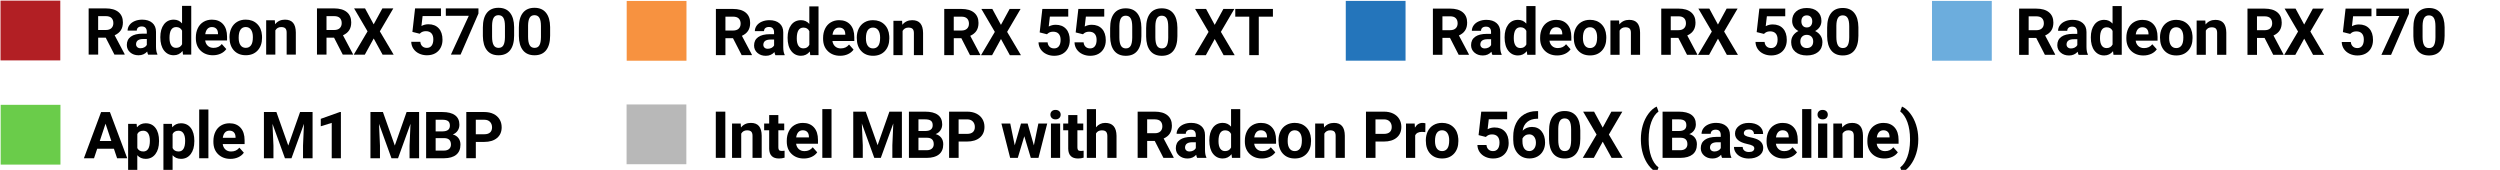 <?xml version="1.0" encoding="utf-8"?>
<!-- Generator: Adobe Illustrator 25.0.1, SVG Export Plug-In . SVG Version: 6.00 Build 0)  -->
<svg version="1.1" id="Legend" xmlns="http://www.w3.org/2000/svg" xmlns:xlink="http://www.w3.org/1999/xlink" x="0px" y="0px"
	 viewBox="0 0 1000 67.95" style="enable-background:new 0 0 1000 67.95;" xml:space="preserve">
<style type="text/css">
	.st0{fill:#B21F24;}
	.st1{fill:#F79240;}
	.st2{fill:#2475BB;}
	.st3{fill:#6CADDD;}
	.st4{fill:#6ACC4A;}
	.st5{fill:#B8B8B8;}
</style>
<rect x="0.21" y="0.25" class="st0" width="23.91" height="23.91"/>
<g>
	<path d="M42.3,15.08h-3.03v6.77h-3.81V3.36h6.87c2.18,0,3.87,0.49,5.05,1.46s1.78,2.35,1.78,4.13c0,1.26-0.27,2.31-0.82,3.15
		s-1.37,1.51-2.48,2.01l4,7.55v0.18h-4.09L42.3,15.08z M39.26,12h3.07c0.96,0,1.7-0.24,2.22-0.73s0.79-1.16,0.79-2.01
		c0-0.87-0.25-1.56-0.74-2.06s-1.25-0.75-2.28-0.75h-3.06V12z"/>
	<path d="M59.25,21.85c-0.17-0.33-0.29-0.74-0.37-1.23c-0.89,0.99-2.04,1.49-3.47,1.49c-1.35,0-2.46-0.39-3.35-1.17
		s-1.33-1.76-1.33-2.95c0-1.46,0.54-2.57,1.62-3.35s2.64-1.17,4.68-1.18h1.69v-0.79c0-0.63-0.16-1.14-0.49-1.52
		s-0.84-0.57-1.54-0.57c-0.62,0-1.1,0.15-1.45,0.44s-0.53,0.7-0.53,1.22h-3.67c0-0.8,0.25-1.53,0.74-2.21s1.19-1.21,2.08-1.59
		s1.9-0.58,3.02-0.58c1.69,0,3.04,0.43,4.03,1.28s1.49,2.05,1.49,3.59v5.95c0.01,1.3,0.19,2.29,0.55,2.96v0.22H59.25z M56.21,19.3
		c0.54,0,1.04-0.12,1.5-0.36s0.8-0.56,1.02-0.97V15.6h-1.37c-1.84,0-2.81,0.63-2.93,1.9l-0.01,0.22c0,0.46,0.16,0.83,0.48,1.13
		S55.65,19.3,56.21,19.3z"/>
	<path d="M64.13,14.88c0-2.14,0.48-3.85,1.44-5.12s2.27-1.9,3.94-1.9c1.34,0,2.44,0.5,3.31,1.5V2.35h3.68v19.5H73.2l-0.18-1.46
		c-0.91,1.14-2.09,1.71-3.53,1.71c-1.62,0-2.91-0.64-3.89-1.91S64.13,17.15,64.13,14.88z M67.8,15.15c0,1.29,0.22,2.28,0.67,2.96
		s1.1,1.03,1.96,1.03c1.13,0,1.93-0.48,2.4-1.44v-5.43c-0.46-0.96-1.25-1.44-2.37-1.44C68.69,10.84,67.8,12.28,67.8,15.15z"/>
	<path d="M85.16,22.1c-2.01,0-3.65-0.62-4.92-1.85s-1.9-2.88-1.9-4.94v-0.36c0-1.38,0.27-2.61,0.8-3.7s1.29-1.93,2.27-2.51
		s2.09-0.88,3.35-0.88c1.88,0,3.36,0.59,4.44,1.78s1.62,2.86,1.62,5.04v1.5h-8.75c0.12,0.9,0.48,1.62,1.07,2.16s1.35,0.81,2.27,0.81
		c1.41,0,2.52-0.51,3.31-1.54l1.8,2.02c-0.55,0.78-1.29,1.39-2.23,1.82S86.3,22.1,85.16,22.1z M84.74,10.82
		c-0.73,0-1.32,0.25-1.77,0.74s-0.74,1.2-0.87,2.12h5.1v-0.29c-0.02-0.82-0.24-1.45-0.66-1.89S85.52,10.82,84.74,10.82z"/>
	<path d="M91.8,14.85c0-1.36,0.26-2.58,0.79-3.64s1.28-1.89,2.27-2.48s2.13-0.88,3.43-0.88c1.85,0,3.37,0.57,4.54,1.7
		s1.83,2.67,1.96,4.62l0.03,0.94c0,2.11-0.59,3.8-1.76,5.07s-2.75,1.91-4.74,1.91s-3.56-0.63-4.74-1.9s-1.77-3-1.77-5.18V14.85z
		 M95.47,15.11c0,1.31,0.25,2.3,0.74,2.99s1.19,1.04,2.11,1.04c0.89,0,1.58-0.34,2.08-1.02c0.5-0.68,0.75-1.77,0.75-3.27
		c0-1.28-0.25-2.27-0.75-2.98c-0.5-0.7-1.2-1.06-2.11-1.06c-0.9,0-1.59,0.35-2.08,1.05C95.71,12.56,95.47,13.65,95.47,15.11z"/>
	<path d="M109.93,8.11l0.11,1.59c0.98-1.23,2.3-1.84,3.95-1.84c1.46,0,2.54,0.43,3.25,1.28s1.07,2.13,1.09,3.83v8.87h-3.67v-8.79
		c0-0.78-0.17-1.34-0.51-1.69s-0.9-0.53-1.69-0.53c-1.03,0-1.81,0.44-2.32,1.32v9.69h-3.67V8.11H109.93z"/>
	<path d="M133.63,15.08h-3.03v6.77h-3.81V3.36h6.87c2.18,0,3.87,0.49,5.05,1.46s1.78,2.35,1.78,4.13c0,1.26-0.27,2.31-0.82,3.15
		s-1.37,1.51-2.48,2.01l4,7.55v0.18h-4.09L133.63,15.08z M130.6,12h3.07c0.96,0,1.7-0.24,2.22-0.73s0.79-1.16,0.79-2.01
		c0-0.87-0.25-1.56-0.74-2.06s-1.25-0.75-2.28-0.75h-3.06V12z"/>
	<path d="M149.47,9.74l3.47-6.37h4.38l-5.38,9.17l5.52,9.32h-4.43l-3.55-6.47l-3.55,6.47h-4.43l5.52-9.32l-5.38-9.17h4.38
		L149.47,9.74z"/>
	<path d="M164.96,12.76l1.07-9.39h10.36v3.06h-7.35l-0.46,3.97c0.87-0.47,1.8-0.7,2.78-0.7c1.76,0,3.14,0.55,4.14,1.64
		s1.5,2.62,1.5,4.58c0,1.19-0.25,2.26-0.76,3.21s-1.23,1.68-2.16,2.2s-2.05,0.78-3.33,0.78c-1.12,0-2.15-0.23-3.11-0.68
		s-1.71-1.09-2.27-1.91s-0.85-1.76-0.88-2.81h3.63c0.08,0.77,0.34,1.37,0.81,1.8s1.06,0.64,1.81,0.64c0.83,0,1.47-0.3,1.92-0.9
		s0.67-1.44,0.67-2.53c0-1.05-0.26-1.85-0.77-2.41s-1.25-0.84-2.2-0.84c-0.87,0-1.58,0.23-2.12,0.69l-0.36,0.33L164.96,12.76z"/>
	<path d="M191.38,5.41l-7.15,16.44h-3.87l7.16-15.53h-9.19V3.36h13.05V5.41z"/>
	<path d="M205.65,14.21c0,2.56-0.53,4.51-1.59,5.87s-2.61,2.03-4.65,2.03c-2.01,0-3.55-0.66-4.62-1.99s-1.61-3.23-1.64-5.71v-3.4
		c0-2.58,0.54-4.54,1.61-5.88s2.61-2.01,4.63-2.01s3.55,0.66,4.62,1.99s1.61,3.23,1.64,5.71V14.21z M201.98,10.47
		c0-1.53-0.21-2.65-0.63-3.35c-0.42-0.7-1.07-1.05-1.96-1.05c-0.86,0-1.5,0.33-1.91,1s-0.63,1.71-0.65,3.12v4.5
		c0,1.51,0.21,2.63,0.62,3.36s1.07,1.1,1.97,1.1c0.9,0,1.54-0.35,1.94-1.05s0.6-1.78,0.62-3.23V10.47z"/>
	<path d="M220.05,14.21c0,2.56-0.53,4.51-1.59,5.87s-2.61,2.03-4.65,2.03c-2.01,0-3.55-0.66-4.62-1.99s-1.61-3.23-1.64-5.71v-3.4
		c0-2.58,0.54-4.54,1.61-5.88s2.61-2.01,4.63-2.01s3.55,0.66,4.62,1.99s1.61,3.23,1.64,5.71V14.21z M216.38,10.47
		c0-1.53-0.21-2.65-0.63-3.35c-0.42-0.7-1.07-1.05-1.96-1.05c-0.86,0-1.5,0.33-1.91,1s-0.63,1.71-0.65,3.12v4.5
		c0,1.51,0.21,2.63,0.62,3.36s1.07,1.1,1.97,1.1c0.9,0,1.54-0.35,1.94-1.05s0.6-1.78,0.62-3.23V10.47z"/>
</g>
<g>
	<path d="M293.2,15.29h-3.03v6.77h-3.81V3.58h6.87c2.18,0,3.87,0.49,5.05,1.46s1.78,2.35,1.78,4.13c0,1.26-0.27,2.31-0.82,3.15
		s-1.37,1.51-2.48,2.01l4,7.55v0.18h-4.09L293.2,15.29z M290.17,12.21h3.07c0.96,0,1.7-0.24,2.22-0.73s0.79-1.16,0.79-2.01
		c0-0.87-0.25-1.56-0.74-2.06s-1.25-0.75-2.28-0.75h-3.06V12.21z"/>
	<path d="M310.15,22.06c-0.17-0.33-0.29-0.74-0.37-1.23c-0.89,0.99-2.04,1.49-3.47,1.49c-1.35,0-2.46-0.39-3.35-1.17
		s-1.33-1.76-1.33-2.95c0-1.46,0.54-2.57,1.62-3.35s2.64-1.17,4.68-1.18h1.69v-0.79c0-0.63-0.16-1.14-0.49-1.52
		s-0.84-0.57-1.54-0.57c-0.62,0-1.1,0.15-1.45,0.44s-0.53,0.7-0.53,1.22h-3.67c0-0.8,0.25-1.53,0.74-2.21s1.19-1.21,2.08-1.59
		s1.9-0.58,3.02-0.58c1.69,0,3.04,0.43,4.03,1.28s1.49,2.05,1.49,3.59v5.95c0.01,1.3,0.19,2.29,0.55,2.96v0.22H310.15z
		 M307.12,19.51c0.54,0,1.04-0.12,1.5-0.36s0.8-0.56,1.02-0.97v-2.36h-1.37c-1.84,0-2.81,0.63-2.93,1.9l-0.01,0.22
		c0,0.46,0.16,0.83,0.48,1.13S306.56,19.51,307.12,19.51z"/>
	<path d="M315.04,15.09c0-2.14,0.48-3.85,1.44-5.12s2.27-1.9,3.94-1.9c1.34,0,2.44,0.5,3.31,1.5V2.56h3.68v19.5h-3.31l-0.18-1.46
		c-0.91,1.14-2.09,1.71-3.53,1.71c-1.62,0-2.91-0.64-3.89-1.91S315.04,17.36,315.04,15.09z M318.71,15.36
		c0,1.29,0.22,2.28,0.67,2.96s1.1,1.03,1.96,1.03c1.13,0,1.93-0.48,2.4-1.44v-5.43c-0.46-0.96-1.25-1.44-2.37-1.44
		C319.59,11.05,318.71,12.49,318.71,15.36z"/>
	<path d="M336.06,22.31c-2.01,0-3.65-0.62-4.92-1.85s-1.9-2.88-1.9-4.94v-0.36c0-1.38,0.27-2.61,0.8-3.7s1.29-1.93,2.27-2.51
		s2.09-0.88,3.35-0.88c1.88,0,3.36,0.59,4.44,1.78s1.62,2.86,1.62,5.04v1.5h-8.75c0.12,0.9,0.48,1.62,1.07,2.16s1.35,0.81,2.27,0.81
		c1.41,0,2.52-0.51,3.31-1.54l1.8,2.02c-0.55,0.78-1.29,1.39-2.23,1.82S337.21,22.31,336.06,22.31z M335.65,11.03
		c-0.73,0-1.32,0.25-1.77,0.74s-0.74,1.2-0.87,2.12h5.1v-0.29c-0.02-0.82-0.24-1.45-0.66-1.89S336.42,11.03,335.65,11.03z"/>
	<path d="M342.71,15.07c0-1.36,0.26-2.58,0.79-3.64s1.28-1.89,2.27-2.48s2.13-0.88,3.43-0.88c1.85,0,3.37,0.57,4.54,1.7
		s1.83,2.67,1.96,4.62l0.03,0.94c0,2.11-0.59,3.8-1.76,5.07s-2.75,1.91-4.74,1.91s-3.56-0.63-4.74-1.9s-1.77-3-1.77-5.18V15.07z
		 M346.37,15.33c0,1.31,0.25,2.3,0.74,2.99s1.19,1.04,2.11,1.04c0.89,0,1.58-0.34,2.08-1.02c0.5-0.68,0.75-1.77,0.75-3.27
		c0-1.28-0.25-2.27-0.75-2.98c-0.5-0.7-1.2-1.06-2.11-1.06c-0.9,0-1.59,0.35-2.08,1.05C346.62,12.78,346.37,13.86,346.37,15.33z"/>
	<path d="M360.83,8.32l0.11,1.59c0.98-1.23,2.3-1.84,3.95-1.84c1.46,0,2.54,0.43,3.25,1.28s1.07,2.13,1.09,3.83v8.87h-3.67v-8.79
		c0-0.78-0.17-1.34-0.51-1.69s-0.9-0.53-1.69-0.53c-1.03,0-1.81,0.44-2.32,1.32v9.69h-3.67V8.32H360.83z"/>
	<path d="M384.54,15.29h-3.03v6.77h-3.81V3.58h6.87c2.18,0,3.87,0.49,5.05,1.46s1.78,2.35,1.78,4.13c0,1.26-0.27,2.31-0.82,3.15
		s-1.37,1.51-2.48,2.01l4,7.55v0.18H388L384.54,15.29z M381.5,12.21h3.07c0.96,0,1.7-0.24,2.22-0.73s0.79-1.16,0.79-2.01
		c0-0.87-0.25-1.56-0.74-2.06s-1.25-0.75-2.28-0.75h-3.06V12.21z"/>
	<path d="M400.38,9.95l3.47-6.37h4.38l-5.38,9.17l5.52,9.32h-4.43l-3.55-6.47l-3.55,6.47h-4.43l5.52-9.32l-5.38-9.17h4.38
		L400.38,9.95z"/>
	<path d="M415.87,12.97l1.07-9.39h10.36v3.06h-7.35l-0.46,3.97c0.87-0.47,1.8-0.7,2.78-0.7c1.76,0,3.14,0.55,4.14,1.64
		s1.5,2.62,1.5,4.58c0,1.19-0.25,2.26-0.76,3.21s-1.23,1.68-2.16,2.2s-2.05,0.78-3.33,0.78c-1.12,0-2.15-0.23-3.11-0.68
		s-1.71-1.09-2.27-1.91s-0.85-1.76-0.88-2.81h3.63c0.08,0.77,0.34,1.37,0.81,1.8s1.06,0.64,1.81,0.64c0.83,0,1.47-0.3,1.92-0.9
		s0.67-1.44,0.67-2.53c0-1.05-0.26-1.85-0.77-2.41s-1.25-0.84-2.2-0.84c-0.87,0-1.58,0.23-2.12,0.69l-0.36,0.33L415.87,12.97z"/>
	<path d="M430.27,12.97l1.07-9.39h10.36v3.06h-7.35l-0.46,3.97c0.87-0.47,1.8-0.7,2.78-0.7c1.76,0,3.14,0.55,4.14,1.64
		s1.5,2.62,1.5,4.58c0,1.19-0.25,2.26-0.76,3.21s-1.23,1.68-2.16,2.2s-2.05,0.78-3.33,0.78c-1.12,0-2.15-0.23-3.11-0.68
		s-1.71-1.09-2.27-1.91s-0.85-1.76-0.88-2.81h3.63c0.08,0.77,0.34,1.37,0.81,1.8s1.06,0.64,1.81,0.64c0.83,0,1.47-0.3,1.92-0.9
		s0.67-1.44,0.67-2.53c0-1.05-0.26-1.85-0.77-2.41s-1.25-0.84-2.2-0.84c-0.87,0-1.58,0.23-2.12,0.69l-0.36,0.33L430.27,12.97z"/>
	<path d="M456.56,14.42c0,2.56-0.53,4.51-1.59,5.87s-2.61,2.03-4.65,2.03c-2.01,0-3.55-0.66-4.62-1.99s-1.61-3.23-1.64-5.71v-3.4
		c0-2.58,0.54-4.54,1.61-5.88s2.61-2.01,4.63-2.01s3.55,0.66,4.62,1.99s1.61,3.23,1.64,5.71V14.42z M452.89,10.68
		c0-1.53-0.21-2.65-0.63-3.35c-0.42-0.7-1.07-1.05-1.96-1.05c-0.86,0-1.5,0.33-1.91,1s-0.63,1.71-0.65,3.12v4.5
		c0,1.51,0.21,2.63,0.62,3.36s1.07,1.1,1.97,1.1c0.9,0,1.54-0.35,1.94-1.05s0.6-1.78,0.62-3.23V10.68z"/>
	<path d="M470.96,14.42c0,2.56-0.53,4.51-1.59,5.87s-2.61,2.03-4.65,2.03c-2.01,0-3.55-0.66-4.62-1.99s-1.61-3.23-1.64-5.71v-3.4
		c0-2.58,0.54-4.54,1.61-5.88s2.61-2.01,4.63-2.01s3.55,0.66,4.62,1.99s1.61,3.23,1.64,5.71V14.42z M467.29,10.68
		c0-1.53-0.21-2.65-0.63-3.35c-0.42-0.7-1.07-1.05-1.96-1.05c-0.86,0-1.5,0.33-1.91,1s-0.63,1.71-0.65,3.12v4.5
		c0,1.51,0.21,2.63,0.62,3.36s1.07,1.1,1.97,1.1c0.9,0,1.54-0.35,1.94-1.05s0.6-1.78,0.62-3.23V10.68z"/>
	<path d="M485.88,9.95l3.47-6.37h4.38l-5.38,9.17l5.52,9.32h-4.43l-3.55-6.47l-3.55,6.47h-4.43l5.52-9.32l-5.38-9.17h4.38
		L485.88,9.95z"/>
	<path d="M509.17,6.66h-5.66v15.4h-3.81V6.66h-5.59V3.58h15.06V6.66z"/>
</g>
<g>
	<path d="M580,15.16h-3.03v6.77h-3.81V3.44h6.87c2.18,0,3.87,0.49,5.05,1.46c1.19,0.97,1.78,2.35,1.78,4.13
		c0,1.26-0.27,2.31-0.82,3.15s-1.37,1.51-2.48,2.01l4,7.55v0.18h-4.09L580,15.16z M576.97,12.07h3.07c0.96,0,1.7-0.24,2.22-0.73
		c0.53-0.49,0.79-1.16,0.79-2.01c0-0.87-0.25-1.56-0.74-2.06s-1.25-0.75-2.28-0.75h-3.06V12.07z"/>
	<path d="M596.95,21.93c-0.17-0.33-0.29-0.74-0.37-1.23c-0.89,0.99-2.04,1.49-3.47,1.49c-1.35,0-2.46-0.39-3.35-1.17
		c-0.88-0.78-1.33-1.76-1.33-2.95c0-1.46,0.54-2.57,1.62-3.35s2.64-1.17,4.68-1.18h1.69v-0.79c0-0.63-0.16-1.14-0.49-1.52
		c-0.33-0.38-0.84-0.57-1.54-0.57c-0.62,0-1.1,0.15-1.45,0.44c-0.35,0.3-0.53,0.7-0.53,1.22h-3.67c0-0.8,0.25-1.53,0.74-2.21
		c0.49-0.68,1.18-1.21,2.08-1.59c0.9-0.39,1.9-0.58,3.02-0.58c1.69,0,3.04,0.43,4.03,1.28c1,0.85,1.49,2.05,1.49,3.59v5.95
		c0.01,1.3,0.19,2.29,0.55,2.96v0.22H596.95z M593.92,19.37c0.54,0,1.04-0.12,1.5-0.36s0.79-0.56,1.02-0.97v-2.36h-1.37
		c-1.84,0-2.81,0.63-2.93,1.9l-0.01,0.22c0,0.46,0.16,0.83,0.48,1.13C592.92,19.23,593.36,19.37,593.92,19.37z"/>
	<path d="M601.84,14.96c0-2.14,0.48-3.85,1.44-5.12c0.96-1.27,2.27-1.9,3.94-1.9c1.34,0,2.44,0.5,3.31,1.5V2.43h3.68v19.5h-3.31
		l-0.18-1.46c-0.91,1.14-2.09,1.71-3.53,1.71c-1.62,0-2.91-0.64-3.89-1.91S601.84,17.22,601.84,14.96z M605.51,15.23
		c0,1.29,0.22,2.28,0.67,2.96c0.45,0.69,1.1,1.03,1.96,1.03c1.13,0,1.93-0.48,2.4-1.44v-5.43c-0.46-0.96-1.25-1.44-2.37-1.44
		C606.39,10.92,605.51,12.36,605.51,15.23z"/>
	<path d="M622.87,22.18c-2.01,0-3.65-0.62-4.92-1.85c-1.26-1.24-1.9-2.88-1.9-4.94v-0.36c0-1.38,0.27-2.61,0.8-3.7
		s1.29-1.93,2.27-2.51s2.09-0.88,3.35-0.88c1.88,0,3.36,0.59,4.44,1.78s1.62,2.86,1.62,5.04v1.5h-8.75c0.12,0.9,0.48,1.62,1.07,2.16
		s1.35,0.81,2.27,0.81c1.41,0,2.52-0.51,3.31-1.54l1.8,2.02c-0.55,0.78-1.29,1.39-2.23,1.82S624.01,22.18,622.87,22.18z
		 M622.45,10.89c-0.73,0-1.32,0.25-1.77,0.74c-0.45,0.49-0.74,1.2-0.87,2.12h5.1v-0.29c-0.02-0.82-0.24-1.45-0.66-1.89
		C623.83,11.12,623.22,10.89,622.45,10.89z"/>
	<path d="M629.5,14.93c0-1.36,0.26-2.58,0.79-3.64c0.53-1.07,1.28-1.89,2.27-2.48c0.99-0.58,2.13-0.88,3.43-0.88
		c1.85,0,3.37,0.57,4.54,1.7c1.17,1.13,1.83,2.67,1.96,4.62l0.03,0.94c0,2.11-0.59,3.8-1.76,5.07c-1.18,1.27-2.75,1.91-4.74,1.91
		s-3.56-0.63-4.74-1.9s-1.77-3-1.77-5.18V14.93z M633.17,15.19c0,1.31,0.25,2.3,0.74,2.99c0.49,0.69,1.19,1.04,2.11,1.04
		c0.89,0,1.58-0.34,2.08-1.02c0.5-0.68,0.75-1.77,0.75-3.27c0-1.28-0.25-2.27-0.75-2.98c-0.5-0.7-1.2-1.06-2.11-1.06
		c-0.9,0-1.59,0.35-2.08,1.05C633.42,12.64,633.17,13.73,633.17,15.19z"/>
	<path d="M647.63,8.19l0.11,1.59c0.98-1.23,2.3-1.84,3.95-1.84c1.46,0,2.54,0.43,3.25,1.28s1.07,2.13,1.09,3.83v8.87h-3.67v-8.79
		c0-0.78-0.17-1.34-0.51-1.69c-0.34-0.35-0.9-0.53-1.69-0.53c-1.03,0-1.81,0.44-2.32,1.32v9.69h-3.67V8.19H647.63z"/>
	<path d="M671.34,15.16h-3.03v6.77h-3.81V3.44h6.87c2.18,0,3.87,0.49,5.05,1.46c1.18,0.97,1.78,2.35,1.78,4.13
		c0,1.26-0.27,2.31-0.82,3.15s-1.37,1.51-2.48,2.01l4,7.55v0.18h-4.09L671.34,15.16z M668.3,12.07h3.07c0.96,0,1.7-0.24,2.22-0.73
		c0.52-0.49,0.79-1.16,0.79-2.01c0-0.87-0.25-1.56-0.74-2.06s-1.25-0.75-2.28-0.75h-3.06V12.07z"/>
	<path d="M687.18,9.82l3.47-6.37h4.38l-5.38,9.17l5.52,9.32h-4.43l-3.55-6.47l-3.55,6.47h-4.43l5.52-9.32l-5.38-9.17h4.38
		L687.18,9.82z"/>
	<path d="M702.67,12.84l1.07-9.39h10.36V6.5h-7.35l-0.46,3.97c0.87-0.47,1.8-0.7,2.78-0.7c1.76,0,3.14,0.55,4.14,1.64
		c1,1.09,1.5,2.62,1.5,4.58c0,1.19-0.25,2.26-0.75,3.21c-0.5,0.94-1.23,1.68-2.17,2.2s-2.05,0.78-3.33,0.78
		c-1.12,0-2.15-0.23-3.11-0.68c-0.96-0.45-1.71-1.09-2.27-1.91c-0.55-0.82-0.85-1.76-0.88-2.81h3.63c0.08,0.77,0.34,1.37,0.81,1.8
		c0.46,0.43,1.06,0.64,1.81,0.64c0.83,0,1.47-0.3,1.92-0.9c0.45-0.6,0.67-1.44,0.67-2.53c0-1.05-0.26-1.85-0.77-2.41
		c-0.52-0.56-1.25-0.84-2.2-0.84c-0.87,0-1.58,0.23-2.12,0.69l-0.36,0.33L702.67,12.84z"/>
	<path d="M728.57,8.36c0,0.9-0.22,1.69-0.67,2.39c-0.45,0.69-1.07,1.25-1.85,1.66c0.9,0.43,1.61,1.03,2.13,1.78
		c0.52,0.76,0.79,1.65,0.79,2.67c0,1.64-0.56,2.94-1.68,3.89s-2.64,1.43-4.56,1.43c-1.92,0-3.45-0.48-4.57-1.43
		c-1.13-0.96-1.69-2.25-1.69-3.88c0-1.02,0.26-1.92,0.79-2.68c0.52-0.76,1.23-1.35,2.12-1.78c-0.79-0.41-1.4-0.97-1.85-1.66
		s-0.67-1.49-0.67-2.39c0-1.57,0.52-2.83,1.57-3.76c1.05-0.94,2.48-1.4,4.28-1.4c1.79,0,3.22,0.46,4.27,1.39
		S728.57,6.76,728.57,8.36z M725.28,16.59c0-0.8-0.23-1.45-0.7-1.93c-0.47-0.48-1.09-0.72-1.88-0.72c-0.78,0-1.4,0.24-1.87,0.72
		c-0.47,0.48-0.7,1.12-0.7,1.94c0,0.79,0.23,1.42,0.69,1.9s1.09,0.72,1.9,0.72c0.79,0,1.42-0.23,1.87-0.7
		C725.06,18.06,725.28,17.42,725.28,16.59z M724.9,8.53c0-0.72-0.19-1.3-0.57-1.73s-0.92-0.65-1.61-0.65c-0.69,0-1.22,0.21-1.6,0.63
		s-0.57,1.01-0.57,1.75c0,0.74,0.19,1.33,0.57,1.78s0.92,0.67,1.61,0.67c0.69,0,1.23-0.22,1.61-0.67
		C724.71,9.86,724.9,9.27,724.9,8.53z"/>
	<path d="M743.36,14.28c0,2.56-0.53,4.51-1.59,5.87c-1.06,1.35-2.61,2.03-4.65,2.03c-2.01,0-3.55-0.66-4.62-1.99
		s-1.61-3.23-1.64-5.71v-3.4c0-2.58,0.54-4.54,1.61-5.88c1.07-1.34,2.61-2.01,4.63-2.01c2.01,0,3.55,0.66,4.62,1.99
		s1.61,3.23,1.64,5.71V14.28z M739.69,10.54c0-1.53-0.21-2.65-0.63-3.35c-0.42-0.7-1.07-1.05-1.96-1.05c-0.86,0-1.5,0.33-1.91,1
		c-0.41,0.67-0.63,1.71-0.65,3.12v4.5c0,1.51,0.21,2.63,0.62,3.36c0.41,0.73,1.07,1.1,1.97,1.1c0.9,0,1.54-0.35,1.94-1.05
		c0.4-0.7,0.61-1.78,0.62-3.23V10.54z"/>
</g>
<rect x="250.68" y="0.38" class="st1" width="23.91" height="23.91"/>
<rect x="538.31" y="0.36" class="st2" width="23.91" height="23.91"/>
<g>
	<path d="M814.49,15.17h-3.03v6.77h-3.81V3.45h6.87c2.18,0,3.87,0.49,5.05,1.46c1.19,0.97,1.78,2.35,1.78,4.13
		c0,1.26-0.27,2.31-0.82,3.15s-1.37,1.51-2.48,2.01l4,7.55v0.18h-4.09L814.49,15.17z M811.46,12.08h3.07c0.96,0,1.7-0.24,2.22-0.73
		c0.53-0.49,0.79-1.16,0.79-2.01c0-0.87-0.25-1.56-0.74-2.06s-1.25-0.75-2.28-0.75h-3.06V12.08z"/>
	<path d="M831.44,21.93c-0.17-0.33-0.29-0.74-0.37-1.23c-0.89,0.99-2.04,1.49-3.47,1.49c-1.35,0-2.46-0.39-3.35-1.17
		c-0.88-0.78-1.33-1.76-1.33-2.95c0-1.46,0.54-2.57,1.62-3.35s2.64-1.17,4.68-1.18h1.69v-0.79c0-0.63-0.16-1.14-0.49-1.52
		c-0.33-0.38-0.84-0.57-1.54-0.57c-0.62,0-1.1,0.15-1.45,0.44c-0.35,0.3-0.53,0.7-0.53,1.22h-3.67c0-0.8,0.25-1.53,0.74-2.21
		c0.49-0.68,1.18-1.21,2.08-1.59c0.9-0.39,1.9-0.58,3.02-0.58c1.69,0,3.04,0.43,4.03,1.28c1,0.85,1.49,2.05,1.49,3.59v5.95
		c0.01,1.3,0.19,2.29,0.55,2.96v0.22H831.44z M828.41,19.38c0.54,0,1.04-0.12,1.5-0.36s0.79-0.56,1.02-0.97v-2.36h-1.37
		c-1.84,0-2.81,0.63-2.93,1.9l-0.01,0.22c0,0.46,0.16,0.83,0.48,1.13C827.41,19.23,827.85,19.38,828.41,19.38z"/>
	<path d="M836.33,14.96c0-2.14,0.48-3.85,1.44-5.12c0.96-1.27,2.27-1.9,3.94-1.9c1.34,0,2.44,0.5,3.31,1.5V2.43h3.68v19.5h-3.31
		l-0.18-1.46c-0.91,1.14-2.09,1.71-3.53,1.71c-1.62,0-2.91-0.64-3.89-1.91S836.33,17.23,836.33,14.96z M840,15.24
		c0,1.29,0.22,2.28,0.67,2.96c0.45,0.69,1.1,1.03,1.96,1.03c1.13,0,1.93-0.48,2.4-1.44v-5.43c-0.46-0.96-1.25-1.44-2.37-1.44
		C840.88,10.93,840,12.36,840,15.24z"/>
	<path d="M857.36,22.19c-2.01,0-3.65-0.62-4.92-1.85c-1.26-1.24-1.9-2.88-1.9-4.94v-0.36c0-1.38,0.27-2.61,0.8-3.7
		s1.29-1.93,2.27-2.51s2.09-0.88,3.35-0.88c1.88,0,3.36,0.59,4.44,1.78s1.62,2.86,1.62,5.04v1.5h-8.75c0.12,0.9,0.48,1.62,1.07,2.16
		s1.35,0.81,2.27,0.81c1.41,0,2.52-0.51,3.31-1.54l1.8,2.02c-0.55,0.78-1.29,1.39-2.23,1.82S858.5,22.19,857.36,22.19z M856.94,10.9
		c-0.73,0-1.32,0.25-1.77,0.74c-0.45,0.49-0.74,1.2-0.87,2.12h5.1v-0.29c-0.02-0.82-0.24-1.45-0.66-1.89
		C858.32,11.12,857.71,10.9,856.94,10.9z"/>
	<path d="M864,14.94c0-1.36,0.26-2.58,0.79-3.64c0.53-1.07,1.28-1.89,2.27-2.48c0.99-0.58,2.13-0.88,3.43-0.88
		c1.85,0,3.37,0.57,4.54,1.7c1.17,1.13,1.83,2.67,1.96,4.62l0.03,0.94c0,2.11-0.59,3.8-1.76,5.07c-1.18,1.27-2.75,1.91-4.74,1.91
		s-3.56-0.63-4.74-1.9s-1.77-3-1.77-5.18V14.94z M867.66,15.2c0,1.31,0.25,2.3,0.74,2.99c0.49,0.69,1.19,1.04,2.11,1.04
		c0.89,0,1.58-0.34,2.08-1.02c0.5-0.68,0.75-1.77,0.75-3.27c0-1.28-0.25-2.27-0.75-2.98c-0.5-0.7-1.2-1.06-2.11-1.06
		c-0.9,0-1.59,0.35-2.08,1.05C867.91,12.65,867.66,13.73,867.66,15.2z"/>
	<path d="M882.12,8.2l0.11,1.59c0.98-1.23,2.3-1.84,3.95-1.84c1.46,0,2.54,0.43,3.25,1.28s1.07,2.13,1.09,3.83v8.87h-3.67v-8.79
		c0-0.78-0.17-1.34-0.51-1.69c-0.34-0.35-0.9-0.53-1.69-0.53c-1.03,0-1.81,0.44-2.32,1.32v9.69h-3.67V8.2H882.12z"/>
	<path d="M905.83,15.17h-3.03v6.77h-3.81V3.45h6.87c2.18,0,3.87,0.49,5.05,1.46c1.18,0.97,1.78,2.35,1.78,4.13
		c0,1.26-0.27,2.31-0.82,3.15s-1.37,1.51-2.48,2.01l4,7.55v0.18h-4.09L905.83,15.17z M902.79,12.08h3.07c0.96,0,1.7-0.24,2.22-0.73
		c0.52-0.49,0.79-1.16,0.79-2.01c0-0.87-0.25-1.56-0.74-2.06s-1.25-0.75-2.28-0.75h-3.06V12.08z"/>
	<path d="M921.67,9.82l3.47-6.37h4.38l-5.38,9.17l5.52,9.32h-4.43l-3.55-6.47l-3.55,6.47h-4.43l5.52-9.32l-5.38-9.17h4.38
		L921.67,9.82z"/>
	<path d="M937.16,12.84l1.07-9.39h10.36v3.06h-7.35l-0.46,3.97c0.87-0.47,1.8-0.7,2.78-0.7c1.76,0,3.14,0.55,4.14,1.64
		c1,1.09,1.5,2.62,1.5,4.58c0,1.19-0.25,2.26-0.75,3.21c-0.5,0.94-1.23,1.68-2.17,2.2s-2.05,0.78-3.33,0.78
		c-1.12,0-2.15-0.23-3.11-0.68c-0.96-0.45-1.71-1.09-2.27-1.91c-0.55-0.82-0.85-1.76-0.88-2.81h3.63c0.08,0.77,0.34,1.37,0.81,1.8
		c0.46,0.43,1.06,0.64,1.81,0.64c0.83,0,1.47-0.3,1.92-0.9c0.45-0.6,0.67-1.44,0.67-2.53c0-1.05-0.26-1.85-0.77-2.41
		c-0.52-0.56-1.25-0.84-2.2-0.84c-0.87,0-1.58,0.23-2.12,0.69l-0.36,0.33L937.16,12.84z"/>
	<path d="M963.58,5.5l-7.15,16.44h-3.87l7.16-15.53h-9.19V3.45h13.05V5.5z"/>
	<path d="M977.85,14.29c0,2.56-0.53,4.51-1.59,5.87c-1.06,1.35-2.61,2.03-4.65,2.03c-2.01,0-3.55-0.66-4.62-1.99
		s-1.61-3.23-1.64-5.71v-3.4c0-2.58,0.54-4.54,1.61-5.88c1.07-1.34,2.61-2.01,4.63-2.01c2.01,0,3.55,0.66,4.62,1.99
		s1.61,3.23,1.64,5.71V14.29z M974.18,10.55c0-1.53-0.21-2.65-0.63-3.35c-0.42-0.7-1.07-1.05-1.96-1.05c-0.86,0-1.5,0.33-1.91,1
		c-0.41,0.67-0.63,1.71-0.65,3.12v4.5c0,1.51,0.21,2.63,0.62,3.36c0.41,0.73,1.07,1.1,1.97,1.1c0.9,0,1.54-0.35,1.94-1.05
		c0.4-0.7,0.61-1.78,0.62-3.23V10.55z"/>
</g>
<rect x="772.8" y="0.37" class="st3" width="23.91" height="23.91"/>
<g>
	<path d="M45.56,59.49h-6.68l-1.27,3.81h-4.05l6.88-18.48h3.53l6.92,18.48h-4.05L45.56,59.49z M39.91,56.4h4.62l-2.32-6.92
		L39.91,56.4z"/>
	<path d="M63.61,56.55c0,2.12-0.48,3.81-1.44,5.08s-2.26,1.91-3.89,1.91c-1.39,0-2.51-0.48-3.36-1.45v6.47h-3.67V49.56h3.4
		l0.13,1.35c0.89-1.07,2.05-1.6,3.48-1.6c1.69,0,3.01,0.63,3.95,1.88s1.41,2.98,1.41,5.18V56.55z M59.95,56.29
		c0-1.28-0.23-2.26-0.68-2.96s-1.11-1.04-1.97-1.04c-1.15,0-1.94,0.44-2.37,1.32v5.62c0.45,0.91,1.25,1.36,2.4,1.36
		C59.07,60.59,59.95,59.16,59.95,56.29z"/>
	<path d="M77.73,56.55c0,2.12-0.48,3.81-1.44,5.08s-2.26,1.91-3.89,1.91c-1.39,0-2.51-0.48-3.36-1.45v6.47h-3.67V49.56h3.4
		l0.13,1.35c0.89-1.07,2.05-1.6,3.48-1.6c1.69,0,3.01,0.63,3.95,1.88s1.41,2.98,1.41,5.18V56.55z M74.06,56.29
		c0-1.28-0.23-2.26-0.68-2.96s-1.11-1.04-1.97-1.04c-1.15,0-1.94,0.44-2.37,1.32v5.62c0.45,0.91,1.25,1.36,2.4,1.36
		C73.19,60.59,74.06,59.16,74.06,56.29z"/>
	<path d="M83.36,63.3h-3.68V43.8h3.68V63.3z"/>
	<path d="M92.18,63.55c-2.01,0-3.65-0.62-4.92-1.85s-1.9-2.88-1.9-4.94V56.4c0-1.38,0.27-2.61,0.8-3.7s1.29-1.93,2.27-2.51
		s2.09-0.88,3.35-0.88c1.88,0,3.36,0.59,4.44,1.78s1.62,2.86,1.62,5.04v1.5h-8.75c0.12,0.9,0.48,1.62,1.07,2.16s1.35,0.81,2.27,0.81
		c1.41,0,2.52-0.51,3.31-1.54l1.8,2.02c-0.55,0.78-1.29,1.39-2.23,1.82S93.32,63.55,92.18,63.55z M91.76,52.26
		c-0.73,0-1.32,0.25-1.77,0.74s-0.74,1.2-0.87,2.12h5.1v-0.29c-0.02-0.82-0.24-1.45-0.66-1.89S92.54,52.26,91.76,52.26z"/>
	<path d="M110.56,44.81l4.75,13.41l4.72-13.41h5V63.3h-3.82v-5.05l0.38-8.72l-4.99,13.77h-2.62l-4.98-13.76l0.38,8.71v5.05h-3.81
		V44.81H110.56z"/>
	<path d="M136.36,63.3h-3.67V49.15l-4.38,1.36v-2.98l7.66-2.74h0.39V63.3z"/>
	<path d="M153.17,44.81l4.75,13.41l4.72-13.41h5V63.3h-3.82v-5.05l0.38-8.72l-4.99,13.77h-2.62l-4.98-13.76l0.38,8.71v5.05h-3.81
		V44.81H153.17z"/>
	<path d="M170.45,63.3V44.81h6.47c2.24,0,3.94,0.43,5.1,1.29s1.74,2.12,1.74,3.78c0,0.91-0.23,1.7-0.7,2.39s-1.11,1.2-1.94,1.52
		c0.95,0.24,1.69,0.72,2.24,1.43s0.82,1.6,0.82,2.64c0,1.78-0.57,3.12-1.7,4.04s-2.75,1.38-4.85,1.4H170.45z M174.26,52.55h2.82
		c1.92-0.03,2.88-0.8,2.88-2.3c0-0.84-0.24-1.44-0.73-1.81s-1.25-0.55-2.3-0.55h-2.67V52.55z M174.26,55.25v4.99h3.26
		c0.9,0,1.6-0.21,2.1-0.64s0.76-1.02,0.76-1.77c0-1.69-0.88-2.55-2.63-2.58H174.26z"/>
	<path d="M190.33,56.78v6.51h-3.81V44.81h7.21c1.39,0,2.61,0.25,3.66,0.76s1.86,1.23,2.43,2.16s0.85,2,0.85,3.19
		c0,1.81-0.62,3.24-1.86,4.28s-2.96,1.57-5.15,1.57H190.33z M190.33,53.7h3.4c1.01,0,1.78-0.24,2.3-0.71s0.79-1.15,0.79-2.03
		c0-0.91-0.27-1.64-0.8-2.2s-1.27-0.85-2.21-0.86h-3.49V53.7z"/>
</g>
<rect x="0.27" y="41.93" class="st4" width="23.91" height="23.91"/>
<g>
	<path d="M290.13,63.14h-3.81V44.66h3.81V63.14z"/>
	<path d="M296.28,49.41l0.11,1.59c0.98-1.23,2.3-1.84,3.95-1.84c1.46,0,2.54,0.43,3.25,1.28s1.07,2.13,1.09,3.83v8.87h-3.67v-8.79
		c0-0.78-0.17-1.34-0.51-1.69s-0.9-0.53-1.69-0.53c-1.03,0-1.81,0.44-2.32,1.32v9.69h-3.67V49.41H296.28z"/>
	<path d="M311.34,46.03v3.38h2.35v2.69h-2.35v6.86c0,0.51,0.1,0.87,0.29,1.09s0.57,0.33,1.12,0.33c0.41,0,0.77-0.03,1.08-0.09v2.78
		c-0.72,0.22-1.46,0.33-2.22,0.33c-2.57,0-3.88-1.3-3.94-3.9v-7.4h-2.01v-2.69h2.01v-3.38H311.34z"/>
	<path d="M321.53,63.4c-2.01,0-3.65-0.62-4.92-1.85s-1.9-2.88-1.9-4.94v-0.36c0-1.38,0.27-2.61,0.8-3.7s1.29-1.93,2.27-2.51
		s2.09-0.88,3.35-0.88c1.88,0,3.36,0.59,4.44,1.78s1.62,2.86,1.62,5.04v1.5h-8.75c0.12,0.9,0.48,1.62,1.07,2.16s1.35,0.81,2.27,0.81
		c1.41,0,2.52-0.51,3.31-1.54l1.8,2.02c-0.55,0.78-1.29,1.39-2.23,1.82S322.67,63.4,321.53,63.4z M321.11,52.11
		c-0.73,0-1.32,0.25-1.77,0.74s-0.74,1.2-0.87,2.12h5.1v-0.29c-0.02-0.82-0.24-1.45-0.66-1.89S321.89,52.11,321.11,52.11z"/>
	<path d="M332.61,63.14h-3.68v-19.5h3.68V63.14z"/>
	<path d="M346.29,44.66l4.75,13.41l4.72-13.41h5v18.48h-3.82v-5.05l0.38-8.72l-4.99,13.77h-2.62l-4.98-13.76l0.38,8.71v5.05h-3.81
		V44.66H346.29z"/>
	<path d="M363.57,63.14V44.66h6.47c2.24,0,3.94,0.43,5.1,1.29s1.74,2.12,1.74,3.78c0,0.91-0.23,1.7-0.7,2.39s-1.11,1.2-1.94,1.52
		c0.95,0.24,1.69,0.72,2.24,1.43s0.82,1.6,0.82,2.64c0,1.78-0.57,3.12-1.7,4.04s-2.75,1.38-4.85,1.4H363.57z M367.38,52.4h2.82
		c1.92-0.03,2.88-0.8,2.88-2.3c0-0.84-0.24-1.44-0.73-1.81s-1.25-0.55-2.3-0.55h-2.67V52.4z M367.38,55.1v4.99h3.26
		c0.9,0,1.6-0.21,2.1-0.64s0.76-1.02,0.76-1.77c0-1.69-0.88-2.55-2.63-2.58H367.38z"/>
	<path d="M383.45,56.63v6.51h-3.81V44.66h7.21c1.39,0,2.61,0.25,3.66,0.76s1.86,1.23,2.43,2.16s0.85,2,0.85,3.19
		c0,1.81-0.62,3.24-1.86,4.28s-2.96,1.57-5.15,1.57H383.45z M383.45,53.55h3.4c1.01,0,1.78-0.24,2.3-0.71s0.79-1.15,0.79-2.03
		c0-0.91-0.27-1.64-0.8-2.2s-1.27-0.85-2.21-0.86h-3.49V53.55z"/>
	<path d="M413.55,58.15l1.8-8.75h3.54l-3.5,13.74h-3.07l-2.6-8.65l-2.6,8.65h-3.06l-3.5-13.74h3.54l1.79,8.73l2.51-8.73h2.65
		L413.55,58.15z"/>
	<path d="M420.16,45.85c0-0.55,0.18-1,0.55-1.36s0.87-0.53,1.5-0.53c0.63,0,1.13,0.18,1.5,0.53s0.56,0.81,0.56,1.36
		c0,0.56-0.19,1.02-0.56,1.37s-0.87,0.53-1.49,0.53s-1.12-0.18-1.49-0.53S420.16,46.41,420.16,45.85z M424.06,63.14h-3.68V49.41
		h3.68V63.14z"/>
	<path d="M430.96,46.03v3.38h2.35v2.69h-2.35v6.86c0,0.51,0.1,0.87,0.29,1.09s0.57,0.33,1.12,0.33c0.41,0,0.77-0.03,1.08-0.09v2.78
		c-0.72,0.22-1.46,0.33-2.22,0.33c-2.57,0-3.88-1.3-3.94-3.9v-7.4h-2.01v-2.69h2.01v-3.38H430.96z"/>
	<path d="M438.41,50.91c0.97-1.17,2.2-1.75,3.67-1.75c2.98,0,4.49,1.73,4.53,5.19v8.8h-3.67v-8.7c0-0.79-0.17-1.37-0.51-1.75
		s-0.9-0.56-1.69-0.56c-1.07,0-1.85,0.41-2.34,1.24v9.76h-3.67v-19.5h3.67V50.91z"/>
	<path d="M461.9,56.38h-3.03v6.77h-3.81V44.66h6.87c2.18,0,3.87,0.49,5.05,1.46s1.78,2.35,1.78,4.13c0,1.26-0.27,2.31-0.82,3.15
		s-1.37,1.51-2.48,2.01l4,7.55v0.18h-4.09L461.9,56.38z M458.86,53.29h3.07c0.96,0,1.7-0.24,2.22-0.73s0.79-1.16,0.79-2.01
		c0-0.87-0.25-1.56-0.74-2.06s-1.25-0.75-2.28-0.75h-3.06V53.29z"/>
	<path d="M478.85,63.14c-0.17-0.33-0.29-0.74-0.37-1.23c-0.89,0.99-2.04,1.49-3.47,1.49c-1.35,0-2.46-0.39-3.35-1.17
		s-1.33-1.76-1.33-2.95c0-1.46,0.54-2.57,1.62-3.35s2.64-1.17,4.68-1.18h1.69v-0.79c0-0.63-0.16-1.14-0.49-1.52
		s-0.84-0.57-1.54-0.57c-0.62,0-1.1,0.15-1.45,0.44s-0.53,0.7-0.53,1.22h-3.67c0-0.8,0.25-1.53,0.74-2.21s1.19-1.21,2.08-1.59
		s1.9-0.58,3.02-0.58c1.69,0,3.04,0.43,4.03,1.28s1.49,2.05,1.49,3.59v5.95c0.01,1.3,0.19,2.29,0.55,2.96v0.22H478.85z
		 M475.81,60.59c0.54,0,1.04-0.12,1.5-0.36s0.8-0.56,1.02-0.97V56.9h-1.37c-1.84,0-2.81,0.63-2.93,1.9l-0.01,0.22
		c0,0.46,0.16,0.83,0.48,1.13S475.25,60.59,475.81,60.59z"/>
	<path d="M483.73,56.17c0-2.14,0.48-3.85,1.44-5.12s2.27-1.9,3.94-1.9c1.34,0,2.44,0.5,3.31,1.5v-7.01h3.68v19.5h-3.31l-0.18-1.46
		c-0.91,1.14-2.09,1.71-3.53,1.71c-1.62,0-2.91-0.64-3.89-1.91S483.73,58.44,483.73,56.17z M487.4,56.45c0,1.29,0.22,2.28,0.67,2.96
		s1.1,1.03,1.96,1.03c1.13,0,1.93-0.48,2.4-1.44v-5.43c-0.46-0.96-1.25-1.44-2.37-1.44C488.29,52.14,487.4,53.57,487.4,56.45z"/>
	<path d="M504.76,63.4c-2.01,0-3.65-0.62-4.92-1.85c-1.27-1.24-1.9-2.88-1.9-4.94v-0.36c0-1.38,0.27-2.61,0.8-3.7
		s1.29-1.93,2.27-2.51s2.09-0.88,3.35-0.88c1.88,0,3.36,0.59,4.44,1.78s1.62,2.86,1.62,5.04v1.5h-8.75c0.12,0.9,0.48,1.62,1.07,2.16
		s1.35,0.81,2.27,0.81c1.41,0,2.52-0.51,3.31-1.54l1.8,2.02c-0.55,0.78-1.29,1.39-2.23,1.82S505.9,63.4,504.76,63.4z M504.34,52.11
		c-0.73,0-1.32,0.25-1.77,0.74c-0.45,0.49-0.74,1.2-0.87,2.12h5.1v-0.29c-0.02-0.82-0.24-1.45-0.66-1.89
		C505.72,52.33,505.12,52.11,504.34,52.11z"/>
	<path d="M511.4,56.15c0-1.36,0.26-2.58,0.79-3.64c0.53-1.07,1.28-1.89,2.27-2.48c0.99-0.58,2.13-0.88,3.43-0.88
		c1.85,0,3.37,0.57,4.54,1.7c1.17,1.13,1.83,2.67,1.96,4.62l0.03,0.94c0,2.11-0.59,3.8-1.76,5.07c-1.18,1.27-2.75,1.91-4.74,1.91
		s-3.56-0.63-4.74-1.9s-1.77-3-1.77-5.18V56.15z M515.07,56.41c0,1.31,0.25,2.3,0.74,2.99c0.49,0.69,1.19,1.04,2.11,1.04
		c0.89,0,1.58-0.34,2.08-1.02c0.5-0.68,0.75-1.77,0.75-3.27c0-1.28-0.25-2.27-0.75-2.98c-0.5-0.7-1.2-1.06-2.11-1.06
		c-0.9,0-1.59,0.35-2.08,1.05C515.31,53.86,515.07,54.94,515.07,56.41z"/>
	<path d="M529.53,49.41l0.11,1.59c0.98-1.23,2.3-1.84,3.95-1.84c1.46,0,2.54,0.43,3.25,1.28s1.07,2.13,1.09,3.83v8.87h-3.67v-8.79
		c0-0.78-0.17-1.34-0.51-1.69c-0.34-0.35-0.9-0.53-1.69-0.53c-1.03,0-1.81,0.44-2.32,1.32v9.69h-3.67V49.41H529.53z"/>
	<path d="M550.2,56.63v6.51h-3.81V44.66h7.21c1.39,0,2.61,0.25,3.66,0.76s1.86,1.23,2.43,2.16c0.57,0.94,0.85,2,0.85,3.19
		c0,1.81-0.62,3.24-1.86,4.28c-1.24,1.05-2.96,1.57-5.15,1.57H550.2z M550.2,53.55h3.4c1.01,0,1.78-0.24,2.3-0.71
		c0.53-0.47,0.79-1.15,0.79-2.03c0-0.91-0.27-1.64-0.8-2.2s-1.27-0.85-2.21-0.86h-3.49V53.55z"/>
	<path d="M570.12,52.85c-0.5-0.07-0.94-0.1-1.32-0.1c-1.39,0-2.3,0.47-2.73,1.41v8.99h-3.67V49.41h3.47l0.1,1.64
		c0.74-1.26,1.76-1.89,3.06-1.89c0.41,0,0.79,0.06,1.14,0.17L570.12,52.85z"/>
	<path d="M570.33,56.15c0-1.36,0.26-2.58,0.79-3.64c0.52-1.07,1.28-1.89,2.27-2.48c0.99-0.58,2.13-0.88,3.43-0.88
		c1.85,0,3.37,0.57,4.54,1.7c1.17,1.13,1.83,2.67,1.96,4.62l0.03,0.94c0,2.11-0.59,3.8-1.76,5.07c-1.18,1.27-2.75,1.91-4.74,1.91
		s-3.56-0.63-4.74-1.9s-1.77-3-1.77-5.18V56.15z M574,56.41c0,1.31,0.25,2.3,0.74,2.99c0.49,0.69,1.19,1.04,2.11,1.04
		c0.89,0,1.58-0.34,2.08-1.02c0.5-0.68,0.75-1.77,0.75-3.27c0-1.28-0.25-2.27-0.75-2.98c-0.5-0.7-1.2-1.06-2.11-1.06
		c-0.9,0-1.59,0.35-2.08,1.05C574.25,53.86,574,54.94,574,56.41z"/>
	<path d="M591.43,54.05l1.07-9.39h10.36v3.06h-7.35l-0.46,3.97c0.87-0.47,1.8-0.7,2.78-0.7c1.76,0,3.14,0.55,4.14,1.64
		c1,1.09,1.5,2.62,1.5,4.58c0,1.19-0.25,2.26-0.76,3.21c-0.5,0.94-1.22,1.68-2.16,2.2s-2.05,0.78-3.33,0.78
		c-1.12,0-2.15-0.23-3.11-0.68c-0.96-0.45-1.71-1.09-2.27-1.91c-0.55-0.82-0.85-1.76-0.88-2.81h3.63c0.08,0.77,0.34,1.37,0.81,1.8
		c0.46,0.43,1.06,0.64,1.81,0.64c0.83,0,1.47-0.3,1.92-0.9c0.45-0.6,0.67-1.44,0.67-2.53c0-1.05-0.26-1.85-0.77-2.41
		c-0.52-0.56-1.25-0.84-2.2-0.84c-0.87,0-1.58,0.23-2.12,0.69l-0.36,0.33L591.43,54.05z"/>
	<path d="M615.24,44.47v3.02h-0.36c-1.66,0.03-2.99,0.46-4,1.29c-1.01,0.84-1.62,2-1.82,3.49c0.98-1,2.22-1.5,3.72-1.5
		c1.61,0,2.89,0.58,3.83,1.73c0.95,1.15,1.42,2.67,1.42,4.54c0,1.2-0.26,2.29-0.78,3.26s-1.26,1.73-2.21,2.27s-2.03,0.81-3.23,0.81
		c-1.95,0-3.52-0.68-4.72-2.03c-1.2-1.35-1.8-3.16-1.8-5.42v-1.32c0-2.01,0.38-3.78,1.14-5.31c0.76-1.54,1.84-2.73,3.26-3.57
		c1.42-0.84,3.06-1.27,4.93-1.28H615.24z M611.66,53.74c-0.59,0-1.13,0.15-1.61,0.46c-0.48,0.31-0.84,0.72-1.07,1.22v1.11
		c0,1.23,0.24,2.18,0.72,2.87s1.16,1.03,2.03,1.03c0.79,0,1.42-0.31,1.91-0.93c0.49-0.62,0.73-1.43,0.73-2.41
		c0-1.01-0.25-1.82-0.74-2.43C613.15,54.05,612.49,53.74,611.66,53.74z"/>
	<path d="M632.12,55.5c0,2.56-0.53,4.51-1.59,5.87c-1.06,1.35-2.61,2.03-4.65,2.03c-2.01,0-3.55-0.66-4.62-1.99
		s-1.61-3.23-1.64-5.71v-3.4c0-2.58,0.54-4.54,1.61-5.88c1.07-1.34,2.61-2.01,4.63-2.01c2.01,0,3.55,0.66,4.62,1.99
		s1.61,3.23,1.64,5.71V55.5z M628.45,51.76c0-1.53-0.21-2.65-0.63-3.35c-0.42-0.7-1.07-1.05-1.96-1.05c-0.86,0-1.5,0.33-1.91,1
		c-0.41,0.67-0.63,1.71-0.65,3.12v4.5c0,1.51,0.21,2.63,0.62,3.36c0.41,0.73,1.07,1.1,1.97,1.1c0.9,0,1.54-0.35,1.94-1.05
		c0.4-0.7,0.6-1.78,0.62-3.23V51.76z"/>
	<path d="M641.08,51.03l3.47-6.37h4.38l-5.38,9.17l5.52,9.32h-4.43l-3.55-6.47l-3.55,6.47h-4.43l5.52-9.32l-5.38-9.17h4.38
		L641.08,51.03z"/>
	<path d="M656.35,55.63c0-1.94,0.26-3.78,0.77-5.54c0.52-1.75,1.28-3.3,2.29-4.65c1.01-1.35,2.1-2.29,3.28-2.81l0.71,1.98
		c-1.24,0.91-2.2,2.33-2.89,4.24c-0.69,1.91-1.04,4.15-1.04,6.7v0.39c0,2.56,0.34,4.81,1.03,6.73s1.66,3.36,2.91,4.3l-0.71,1.94
		c-1.15-0.52-2.22-1.43-3.22-2.74c-1-1.31-1.75-2.82-2.28-4.53c-0.52-1.71-0.8-3.5-0.84-5.36V55.63z"/>
	<path d="M665.03,63.14V44.66h6.47c2.24,0,3.94,0.43,5.1,1.29c1.16,0.86,1.74,2.12,1.74,3.78c0,0.91-0.23,1.7-0.7,2.39
		c-0.47,0.69-1.11,1.2-1.94,1.52c0.95,0.24,1.69,0.72,2.24,1.43s0.82,1.6,0.82,2.64c0,1.78-0.57,3.12-1.7,4.04
		c-1.13,0.91-2.75,1.38-4.85,1.4H665.03z M668.84,52.4h2.82c1.92-0.03,2.88-0.8,2.88-2.3c0-0.84-0.24-1.44-0.73-1.81
		c-0.49-0.37-1.25-0.55-2.3-0.55h-2.67V52.4z M668.84,55.1v4.99h3.26c0.9,0,1.6-0.21,2.1-0.64c0.5-0.43,0.76-1.02,0.76-1.77
		c0-1.69-0.88-2.55-2.63-2.58H668.84z"/>
	<path d="M688.82,63.14c-0.17-0.33-0.29-0.74-0.37-1.23c-0.89,0.99-2.04,1.49-3.47,1.49c-1.35,0-2.46-0.39-3.34-1.17
		c-0.88-0.78-1.33-1.76-1.33-2.95c0-1.46,0.54-2.57,1.62-3.35s2.64-1.17,4.68-1.18h1.69v-0.79c0-0.63-0.16-1.14-0.49-1.52
		c-0.33-0.38-0.84-0.57-1.54-0.57c-0.62,0-1.1,0.15-1.45,0.44c-0.35,0.3-0.53,0.7-0.53,1.22h-3.67c0-0.8,0.25-1.53,0.74-2.21
		c0.49-0.68,1.19-1.21,2.08-1.59c0.9-0.39,1.9-0.58,3.02-0.58c1.69,0,3.04,0.43,4.03,1.28c0.99,0.85,1.49,2.05,1.49,3.59v5.95
		c0.01,1.3,0.19,2.29,0.55,2.96v0.22H688.82z M685.79,60.59c0.54,0,1.04-0.12,1.5-0.36s0.8-0.56,1.02-0.97V56.9h-1.37
		c-1.84,0-2.81,0.63-2.93,1.9l-0.01,0.22c0,0.46,0.16,0.83,0.48,1.13C684.79,60.44,685.23,60.59,685.79,60.59z"/>
	<path d="M701.72,59.35c0-0.45-0.22-0.8-0.67-1.06s-1.16-0.49-2.14-0.69c-3.27-0.69-4.9-2.07-4.9-4.16c0-1.22,0.51-2.24,1.52-3.05
		c1.01-0.82,2.33-1.23,3.97-1.23c1.74,0,3.14,0.41,4.18,1.23c1.05,0.82,1.57,1.89,1.57,3.2h-3.67c0-0.52-0.17-0.96-0.51-1.3
		c-0.34-0.34-0.87-0.51-1.59-0.51c-0.62,0-1.1,0.14-1.43,0.42c-0.34,0.28-0.51,0.63-0.51,1.07c0,0.41,0.19,0.73,0.58,0.98
		c0.39,0.25,1.04,0.47,1.95,0.65s1.68,0.39,2.31,0.62c1.94,0.71,2.91,1.94,2.91,3.69c0,1.25-0.54,2.27-1.61,3.04
		c-1.08,0.77-2.46,1.16-4.16,1.16c-1.15,0-2.17-0.21-3.07-0.62c-0.89-0.41-1.59-0.97-2.1-1.69s-0.76-1.49-0.76-2.32h3.48
		c0.03,0.65,0.27,1.15,0.72,1.5c0.45,0.35,1.05,0.52,1.8,0.52c0.7,0,1.23-0.13,1.59-0.4C701.54,60.13,701.72,59.78,701.72,59.35z"/>
	<path d="M713.45,63.4c-2.01,0-3.65-0.62-4.92-1.85c-1.27-1.24-1.9-2.88-1.9-4.94v-0.36c0-1.38,0.27-2.61,0.8-3.7
		s1.29-1.93,2.27-2.51s2.09-0.88,3.34-0.88c1.88,0,3.36,0.59,4.44,1.78s1.62,2.86,1.62,5.04v1.5h-8.75c0.12,0.9,0.48,1.62,1.07,2.16
		s1.35,0.81,2.27,0.81c1.41,0,2.52-0.51,3.31-1.54l1.8,2.02c-0.55,0.78-1.29,1.39-2.23,1.82S714.59,63.4,713.45,63.4z M713.03,52.11
		c-0.73,0-1.32,0.25-1.77,0.74c-0.45,0.49-0.74,1.2-0.87,2.12h5.1v-0.29c-0.02-0.82-0.24-1.45-0.66-1.89
		C714.41,52.33,713.81,52.11,713.03,52.11z"/>
	<path d="M724.54,63.14h-3.68v-19.5h3.68V63.14z"/>
	<path d="M727.01,45.85c0-0.55,0.18-1,0.55-1.36s0.87-0.53,1.5-0.53c0.63,0,1.13,0.18,1.5,0.53c0.37,0.36,0.56,0.81,0.56,1.36
		c0,0.56-0.19,1.02-0.56,1.37c-0.38,0.36-0.87,0.53-1.49,0.53c-0.62,0-1.12-0.18-1.49-0.53C727.2,46.87,727.01,46.41,727.01,45.85z
		 M730.91,63.14h-3.68V49.41h3.68V63.14z"/>
	<path d="M736.79,49.41l0.11,1.59c0.98-1.23,2.3-1.84,3.95-1.84c1.46,0,2.54,0.43,3.25,1.28s1.07,2.13,1.09,3.83v8.87h-3.67v-8.79
		c0-0.78-0.17-1.34-0.51-1.69c-0.34-0.35-0.9-0.53-1.69-0.53c-1.03,0-1.81,0.44-2.32,1.32v9.69h-3.67V49.41H736.79z"/>
	<path d="M753.77,63.4c-2.01,0-3.65-0.62-4.92-1.85c-1.26-1.24-1.9-2.88-1.9-4.94v-0.36c0-1.38,0.27-2.61,0.8-3.7
		s1.29-1.93,2.27-2.51s2.09-0.88,3.35-0.88c1.88,0,3.36,0.59,4.44,1.78s1.62,2.86,1.62,5.04v1.5h-8.75c0.12,0.9,0.48,1.62,1.07,2.16
		s1.35,0.81,2.27,0.81c1.41,0,2.52-0.51,3.31-1.54l1.8,2.02c-0.55,0.78-1.29,1.39-2.23,1.82S754.92,63.4,753.77,63.4z M753.36,52.11
		c-0.73,0-1.32,0.25-1.77,0.74c-0.45,0.49-0.74,1.2-0.87,2.12h5.1v-0.29c-0.02-0.82-0.24-1.45-0.66-1.89
		C754.73,52.33,754.13,52.11,753.36,52.11z"/>
	<path d="M767.31,55.92c0,1.91-0.27,3.75-0.83,5.52c-0.55,1.77-1.34,3.33-2.37,4.68c-1.03,1.35-2.14,2.29-3.31,2.79l-0.71-1.94
		c1.2-0.91,2.15-2.3,2.84-4.19c0.69-1.89,1.05-4.06,1.08-6.51V55.6c0-2.53-0.34-4.76-1.03-6.69c-0.69-1.93-1.65-3.38-2.89-4.34
		l0.71-1.94c1.15,0.5,2.24,1.4,3.26,2.72c1.02,1.31,1.81,2.84,2.37,4.58c0.56,1.74,0.86,3.55,0.88,5.42V55.92z"/>
</g>
<rect x="250.63" y="41.78" class="st5" width="23.91" height="23.91"/>
</svg>
